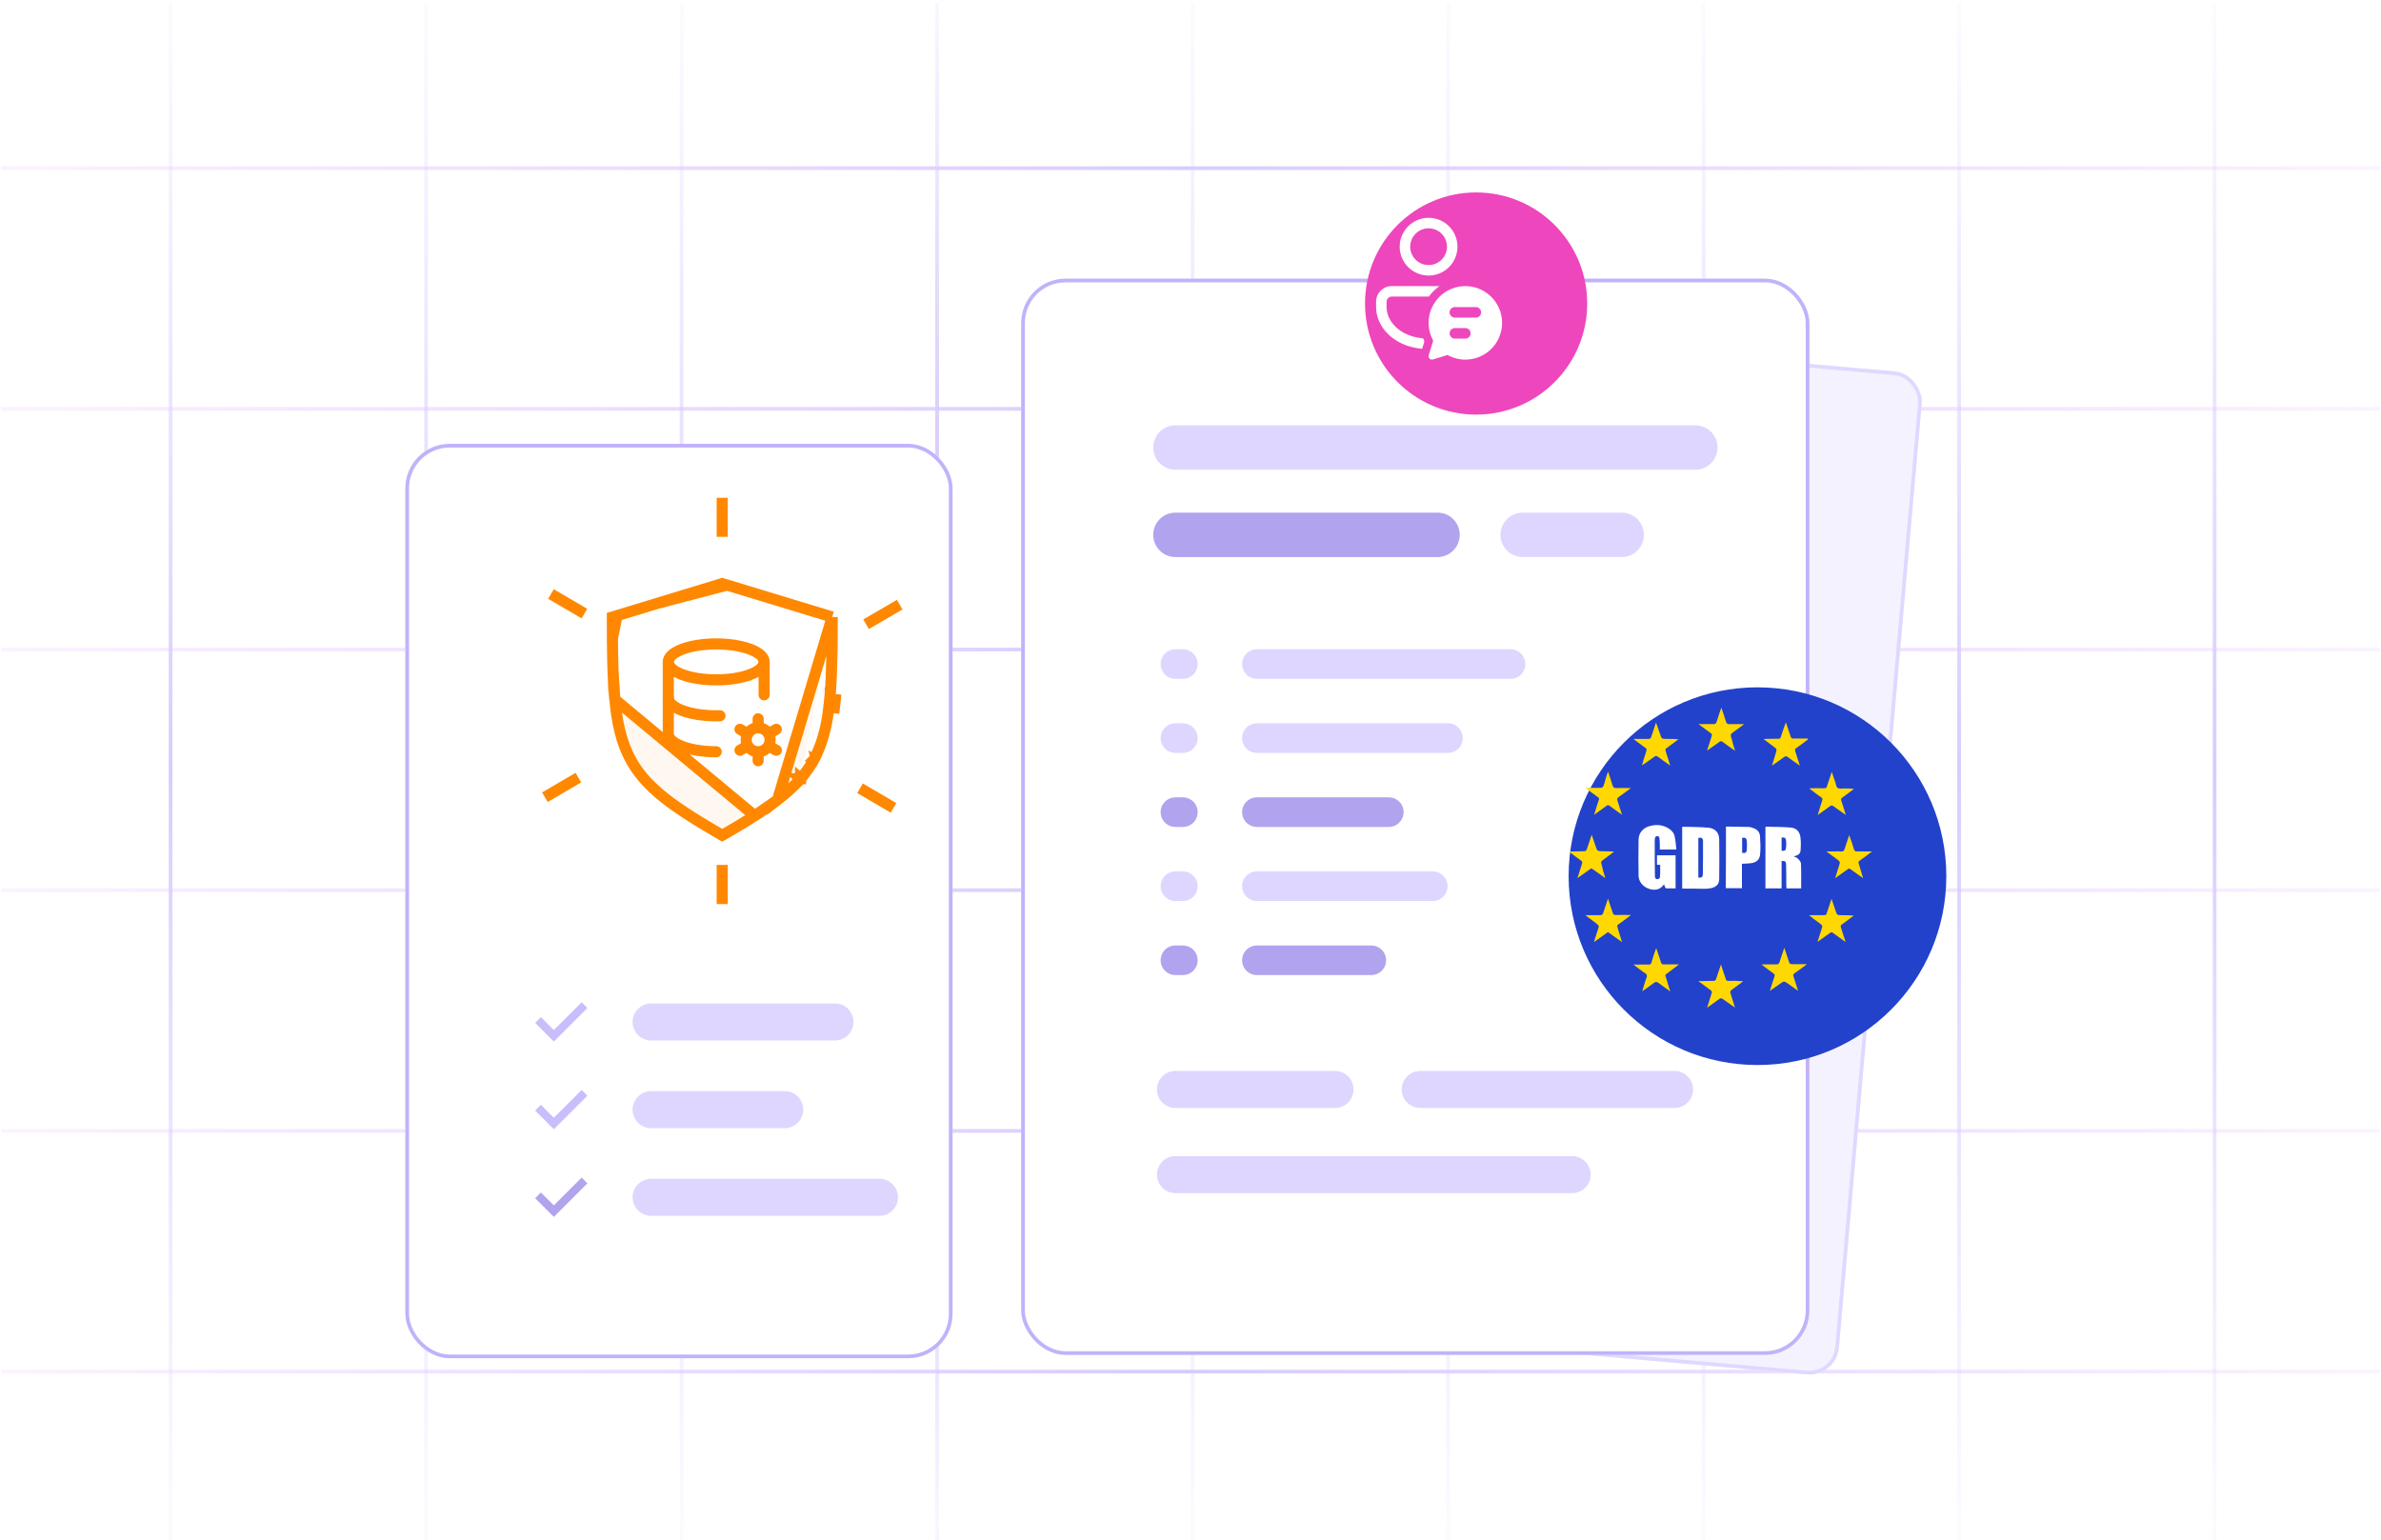 <svg width="643" height="416" viewBox="0 0 643 416" fill="none" xmlns="http://www.w3.org/2000/svg">
<line x1="46.065" y1="0.904" x2="46.065" y2="415.921" stroke="url(#paint0_radial_1029_3167)"/>
<line x1="115.064" y1="0.904" x2="115.064" y2="415.921" stroke="url(#paint1_radial_1029_3167)"/>
<line x1="184.064" y1="0.904" x2="184.064" y2="415.921" stroke="url(#paint2_radial_1029_3167)"/>
<line x1="253.064" y1="0.904" x2="253.064" y2="415.921" stroke="url(#paint3_radial_1029_3167)"/>
<line x1="253.064" y1="0.904" x2="253.064" y2="415.921" stroke="url(#paint4_radial_1029_3167)"/>
<line x1="322.064" y1="0.904" x2="322.064" y2="415.921" stroke="url(#paint5_radial_1029_3167)"/>
<line x1="391.064" y1="0.904" x2="391.064" y2="415.921" stroke="url(#paint6_radial_1029_3167)"/>
<line x1="460.064" y1="0.904" x2="460.064" y2="415.921" stroke="url(#paint7_radial_1029_3167)"/>
<line x1="529.064" y1="0.904" x2="529.064" y2="415.921" stroke="url(#paint8_radial_1029_3167)"/>
<line x1="598.064" y1="0.904" x2="598.064" y2="415.921" stroke="url(#paint9_radial_1029_3167)"/>
<line x1="0.357" y1="175.412" x2="642.771" y2="175.412" stroke="url(#paint10_radial_1029_3167)"/>
<line x1="0.357" y1="110.412" x2="642.771" y2="110.412" stroke="url(#paint11_radial_1029_3167)"/>
<line x1="0.357" y1="45.412" x2="642.771" y2="45.412" stroke="url(#paint12_radial_1029_3167)"/>
<line x1="0.357" y1="240.412" x2="642.771" y2="240.412" stroke="url(#paint13_radial_1029_3167)"/>
<line x1="0.357" y1="305.412" x2="642.771" y2="305.412" stroke="url(#paint14_radial_1029_3167)"/>
<line x1="0.357" y1="370.412" x2="642.771" y2="370.412" stroke="url(#paint15_radial_1029_3167)"/>
<g filter="url(#filter0_d_1029_3167)">
<rect x="326.316" y="80.611" width="199.113" height="271.887" rx="8" transform="rotate(5.013 326.316 80.611)" fill="#F5F2FF"/>
<rect x="326.771" y="81.153" width="198.113" height="270.887" rx="7.5" transform="rotate(5.013 326.771 81.153)" stroke="#E0D8FF"/>
</g>
<g filter="url(#filter1_d_1029_3167)">
<rect x="281.775" y="69.244" width="212.869" height="290.67" rx="12" fill="white"/>
<rect x="282.275" y="69.744" width="211.869" height="289.67" rx="11.5" stroke="#C1B2FB"/>
</g>
<path d="M317.432 179.328H319.432" stroke="#DED6FF" stroke-width="8" stroke-linecap="round"/>
<path d="M339.432 179.328H407.921" stroke="#DED6FF" stroke-width="8" stroke-linecap="round"/>
<path d="M317.432 219.328H319.432" stroke="#B2A3EE" stroke-width="8" stroke-linecap="round"/>
<path d="M339.432 219.328H375.055" stroke="#B2A3EE" stroke-width="8" stroke-linecap="round"/>
<path d="M317.432 239.328H319.432" stroke="#DED6FF" stroke-width="8" stroke-linecap="round"/>
<path d="M339.432 239.328H386.924" stroke="#DED6FF" stroke-width="8" stroke-linecap="round"/>
<path d="M317.432 259.328H319.432" stroke="#B2A3EE" stroke-width="8" stroke-linecap="round"/>
<path d="M339.432 259.328H370.322" stroke="#B2A3EE" stroke-width="8" stroke-linecap="round"/>
<path d="M317.432 199.328H319.432" stroke="#DED6FF" stroke-width="8" stroke-linecap="round"/>
<path d="M339.432 199.328H391.022" stroke="#DED6FF" stroke-width="8" stroke-linecap="round"/>
<path d="M317.432 120.852H457.834" stroke="#DED6FF" stroke-width="12" stroke-linecap="round"/>
<path d="M317.432 144.439H388.206" stroke="#B2A3EE" stroke-width="12" stroke-linecap="round"/>
<path d="M411.206 144.439L437.938 144.439" stroke="#DED6FF" stroke-width="12" stroke-linecap="round"/>
<path d="M317.432 294.219L360.532 294.219" stroke="#DED6FF" stroke-width="10" stroke-linecap="round"/>
<path d="M383.532 294.219L452.231 294.219" stroke="#DED6FF" stroke-width="10" stroke-linecap="round"/>
<path d="M317.432 317.219H424.572" stroke="#DED6FF" stroke-width="10" stroke-linecap="round"/>
<g filter="url(#filter2_d_1029_3167)">
<circle cx="464.613" cy="231.621" r="51" fill="#2242CB"/>
</g>
<path d="M454.278 239.975C454.278 234.391 454.278 228.859 454.278 223.326C454.38 223.275 454.431 223.275 454.532 223.275C456.816 223.326 459.05 223.326 461.334 223.529C463.11 223.681 464.227 224.798 464.278 226.575C464.328 230.178 464.328 233.782 464.278 237.437C464.278 238.756 463.516 239.518 462.196 239.822C461.892 239.873 461.537 239.975 461.232 239.975C460.826 240.025 460.369 240.025 459.963 240.025C457.984 239.975 456.156 239.975 454.278 239.975ZM458.643 237.031C459.608 237.031 459.862 236.878 459.862 236.016C459.912 233.072 459.912 230.128 459.912 227.184C459.912 226.372 459.506 226.118 458.643 226.27C458.643 229.823 458.643 233.427 458.643 237.031Z" fill="white"/>
<path d="M484.328 231.244C484.784 231.447 485.19 231.549 485.393 231.752C485.799 232.158 486.307 232.666 486.358 233.173C486.459 235.406 486.409 237.64 486.409 239.924C485.14 239.924 483.82 239.924 482.449 239.924C482.449 239.721 482.449 239.569 482.399 239.366C482.399 237.437 482.399 235.457 482.348 233.528C482.348 232.666 482.094 232.462 481.13 232.513C481.13 234.95 481.13 237.437 481.13 239.924C479.658 239.924 478.237 239.924 476.765 239.924C476.765 234.391 476.765 228.859 476.765 223.275C477.171 223.275 477.577 223.275 477.932 223.275C479.759 223.326 481.637 223.326 483.465 223.478C485.038 223.58 485.952 224.443 486.206 226.016C486.358 227.184 486.358 228.402 486.256 229.62C486.206 230.635 485.444 231.092 484.328 231.244ZM481.13 229.772C482.094 229.823 482.297 229.62 482.348 228.757C482.399 228.25 482.399 227.742 482.348 227.184C482.297 226.321 482.043 226.118 481.13 226.169C481.13 227.387 481.13 228.554 481.13 229.772Z" fill="white"/>
<path d="M452.704 229.415C451.08 229.415 449.709 229.415 448.238 229.415C448.238 228.856 448.238 228.349 448.238 227.841C448.238 227.384 448.187 226.877 448.136 226.42C448.136 226.065 447.984 225.811 447.578 225.811C447.121 225.811 446.969 226.065 446.918 226.42C446.867 226.623 446.867 226.877 446.867 227.08C446.867 230.227 446.867 233.374 446.918 236.47C446.918 236.571 446.918 236.673 446.918 236.724C446.969 237.079 447.07 237.384 447.527 237.434C447.984 237.434 448.238 237.181 448.288 236.774C448.339 236.216 448.339 235.658 448.339 235.099C448.339 234.592 448.339 234.084 448.339 233.577C448.034 233.577 447.781 233.526 447.476 233.526C447.476 232.663 447.476 231.851 447.476 230.988C449.151 230.988 450.826 230.988 452.501 230.988C452.501 233.932 452.501 236.927 452.501 239.921C451.638 239.921 450.826 239.921 449.963 239.921C449.862 239.921 449.709 239.718 449.659 239.566C449.557 239.363 449.506 239.109 449.405 238.906C449.354 238.906 449.303 238.906 449.303 238.906C448.39 240.277 446.867 240.53 445.446 240.074C443.771 239.566 442.553 238.196 442.502 236.521C442.451 233.272 442.451 229.973 442.502 226.724C442.553 224.948 443.669 223.628 445.395 223.121C447.324 222.562 449.202 222.715 450.928 223.933C451.588 224.44 452.095 225.049 452.247 225.862C452.501 227.08 452.603 228.247 452.704 229.415Z" fill="white"/>
<path d="M466.104 223.271C466.206 223.271 466.307 223.221 466.358 223.221C468.287 223.271 470.216 223.271 472.145 223.322C472.652 223.322 473.109 223.474 473.617 223.678C474.581 224.033 475.19 224.743 475.292 225.708C475.393 227.332 475.495 228.956 475.342 230.581C475.241 232.154 474.378 232.915 472.804 233.118C472.043 233.22 471.282 233.22 470.419 233.271C470.419 235.453 470.419 237.636 470.419 239.869C468.947 239.869 467.526 239.869 466.054 239.869C466.104 234.387 466.104 228.855 466.104 223.271ZM470.47 230.327C471.383 230.479 471.688 230.225 471.739 229.413C471.789 228.703 471.789 227.992 471.739 227.231C471.688 226.368 471.332 226.114 470.47 226.266C470.47 227.586 470.47 228.956 470.47 230.327Z" fill="white"/>
<path d="M447.265 256.027C447.731 257.376 448.146 258.621 448.561 259.917C448.717 260.332 448.924 260.488 449.339 260.436C450.636 260.436 451.932 260.436 453.436 260.436C452.814 260.903 452.347 261.266 451.881 261.629C451.258 262.095 450.636 262.562 450.013 263.029C449.754 263.185 449.702 263.392 449.806 263.703C450.221 265 450.636 266.348 451.051 267.749C449.91 266.919 448.872 266.193 447.835 265.415C447.42 265.104 447.109 265.104 446.694 265.415C445.657 266.193 444.62 266.919 443.479 267.697C443.79 266.66 444.101 265.778 444.36 264.844C444.516 264.326 444.879 263.755 444.723 263.34C444.62 262.925 443.997 262.666 443.582 262.355C442.804 261.784 442.026 261.162 441.093 260.488C441.871 260.488 442.493 260.488 443.115 260.488C443.842 260.488 444.516 260.436 445.242 260.488C445.657 260.488 445.864 260.384 445.968 259.969C446.331 258.621 446.798 257.376 447.265 256.027Z" fill="#FFD801"/>
<path d="M475.839 260.437C477.136 260.437 478.484 260.437 479.781 260.437C480.196 260.437 480.403 260.281 480.559 259.866C480.974 258.622 481.389 257.377 481.855 255.977C482.27 257.169 482.633 258.207 482.944 259.244C483.308 260.385 483.308 260.385 484.5 260.385C485.59 260.385 486.731 260.385 487.975 260.385C486.782 261.267 485.745 262.097 484.656 262.823C484.293 263.082 484.189 263.289 484.345 263.704C484.76 264.949 485.123 266.246 485.59 267.594C484.656 266.92 483.774 266.298 482.893 265.675C481.803 264.897 481.803 264.897 480.714 265.675C479.833 266.298 478.951 266.92 477.966 267.594C478.38 266.298 478.743 265.053 479.158 263.86C479.366 263.341 479.262 263.082 478.795 262.771C477.758 262.045 476.721 261.267 475.735 260.489C475.787 260.489 475.839 260.437 475.839 260.437Z" fill="#FFD801"/>
<path d="M488.238 199.704C487.201 200.482 486.216 201.26 485.127 201.986C484.764 202.245 484.66 202.453 484.815 202.868C485.23 204.112 485.593 205.409 486.06 206.757C484.919 205.979 483.83 205.253 482.845 204.475C482.43 204.164 482.17 204.164 481.755 204.475C480.718 205.253 479.681 205.979 478.54 206.757C478.903 205.616 479.214 204.579 479.525 203.49C479.888 202.297 479.888 202.297 478.903 201.571C478.073 200.949 477.191 200.326 476.258 199.6C476.465 199.548 476.621 199.548 476.725 199.548C477.917 199.548 479.162 199.496 480.355 199.496C480.718 199.496 480.822 199.341 480.926 199.03C481.341 197.733 481.755 196.488 482.274 195.088C482.585 195.918 482.793 196.644 483.052 197.37C483.259 197.94 483.415 198.459 483.623 199.03C483.726 199.341 483.882 199.444 484.245 199.444C485.593 199.444 486.89 199.444 488.238 199.444C488.238 199.6 488.238 199.652 488.238 199.704Z" fill="#FFD801"/>
<path d="M468.577 202.761C467.384 201.931 466.243 201.153 465.154 200.324C464.843 200.116 464.687 200.116 464.376 200.324C463.287 201.102 462.146 201.88 461.005 202.709C461.42 201.361 461.835 200.064 462.25 198.82C462.353 198.457 462.301 198.197 461.99 197.99C460.901 197.212 459.864 196.434 458.671 195.552C459.241 195.552 459.708 195.552 460.175 195.552C461.005 195.552 461.835 195.5 462.664 195.552C463.235 195.604 463.442 195.345 463.598 194.878C463.961 193.633 464.428 192.44 464.843 191.092C465.31 192.44 465.776 193.737 466.139 194.982C466.295 195.397 466.502 195.552 466.917 195.552C468.214 195.552 469.511 195.552 471.015 195.552C470.081 196.278 469.251 196.901 468.421 197.471C467.228 198.301 467.228 198.301 467.695 199.701C467.903 200.687 468.214 201.672 468.577 202.761Z" fill="#FFD801"/>
<path d="M441.249 199.545C442.546 199.545 443.894 199.545 445.191 199.545C445.606 199.545 445.813 199.39 445.917 199.027C446.332 197.782 446.747 196.537 447.214 195.137C447.629 196.278 447.992 197.315 448.355 198.352C448.718 199.493 448.718 199.545 449.962 199.545C451.052 199.545 452.193 199.545 453.282 199.649C452.193 200.427 451.155 201.257 450.066 202.035C449.755 202.242 449.703 202.45 449.807 202.813C450.222 204.109 450.637 205.354 451.052 206.754C449.911 205.924 448.821 205.198 447.732 204.369C447.369 204.109 447.11 204.057 446.747 204.369C445.71 205.147 444.62 205.873 443.428 206.702C443.583 206.184 443.687 205.821 443.791 205.406C444.05 204.524 444.361 203.642 444.62 202.761C444.724 202.398 444.672 202.19 444.361 201.983C443.272 201.205 442.235 200.427 441.146 199.597C441.249 199.649 441.249 199.597 441.249 199.545Z" fill="#FFD801"/>
<path d="M498.456 220.086C497.315 219.257 496.226 218.53 495.188 217.752C494.825 217.493 494.566 217.441 494.151 217.752C493.114 218.53 492.025 219.308 490.884 220.086C491.298 218.738 491.662 217.493 492.076 216.248C492.232 215.833 492.18 215.574 491.817 215.315C490.728 214.589 489.743 213.759 488.602 212.929C488.757 212.929 488.913 212.877 489.016 212.877C490.209 212.877 491.454 212.825 492.647 212.877C493.062 212.877 493.269 212.773 493.373 212.359C493.788 211.062 494.203 209.817 494.67 208.469C494.981 209.402 495.292 210.284 495.603 211.166C495.811 211.736 495.863 212.462 496.226 212.773C496.641 213.085 497.367 212.929 497.937 212.929C498.819 212.929 499.752 212.929 500.686 213.033C499.649 213.811 498.611 214.589 497.574 215.367C497.211 215.626 497.107 215.833 497.263 216.3C497.678 217.441 498.041 218.686 498.456 220.086Z" fill="#FFD801"/>
<path d="M434.246 208.367C434.713 209.664 435.128 210.909 435.491 212.153C435.646 212.62 435.854 212.828 436.424 212.828C437.721 212.776 438.965 212.828 440.418 212.828C439.225 213.709 438.188 214.539 437.098 215.265C436.735 215.524 436.683 215.732 436.787 216.147C437.202 217.392 437.565 218.688 438.032 220.037C436.839 219.207 435.75 218.429 434.661 217.599C434.35 217.392 434.142 217.392 433.883 217.599C432.794 218.377 431.705 219.155 430.512 220.037C430.719 219.362 430.927 218.74 431.082 218.17C431.29 217.495 431.497 216.769 431.756 216.095C431.912 215.732 431.86 215.473 431.497 215.265C430.408 214.487 429.371 213.709 428.178 212.776C429.422 212.776 430.512 212.776 431.601 212.776C432.846 212.776 432.846 212.776 433.26 211.583C433.52 210.597 433.831 209.508 434.246 208.367Z" fill="#FFD801"/>
<path d="M438.03 254.417C436.682 253.483 435.489 252.601 434.244 251.72C432.999 252.601 431.755 253.483 430.458 254.417C430.821 253.172 431.184 252.083 431.547 250.994C431.858 250.008 431.858 250.008 431.028 249.334C430.095 248.66 429.161 247.934 428.124 247.156C428.746 247.156 429.265 247.156 429.732 247.156C430.406 247.156 431.08 247.156 431.703 247.156C432.74 247.156 432.74 247.156 433.103 246.118C433.466 245.029 433.829 243.94 434.244 242.695C434.503 243.421 434.711 244.096 434.918 244.718C435.126 245.34 435.333 245.911 435.541 246.533C435.644 246.948 435.852 247.104 436.319 247.104C437.615 247.052 438.964 247.104 440.468 247.104C439.223 248.037 438.186 248.867 437.045 249.645C436.733 249.853 436.682 250.06 436.785 250.371C437.2 251.72 437.615 253.016 438.03 254.417Z" fill="#FFD801"/>
<path d="M503.122 237.149C501.877 236.267 500.788 235.489 499.699 234.711C499.44 234.504 499.284 234.556 499.025 234.711C497.935 235.489 496.794 236.319 495.602 237.149C495.965 236.008 496.224 235.022 496.587 233.985C497.002 232.74 497.002 232.74 495.965 231.962C495.083 231.34 494.253 230.666 493.216 229.94C493.942 229.94 494.564 229.94 495.187 229.94C495.913 229.94 496.639 229.888 497.365 229.94C497.78 229.94 497.935 229.784 498.091 229.421C498.506 228.176 498.921 226.932 499.388 225.531C499.854 226.88 500.321 228.124 500.684 229.369C500.84 229.836 501.047 229.94 501.462 229.94C502.759 229.94 504.055 229.94 505.56 229.94C504.47 230.77 503.537 231.496 502.551 232.17C501.773 232.74 501.773 232.689 502.085 233.622C502.396 234.711 502.759 235.852 503.122 237.149Z" fill="#FFD801"/>
<path d="M433.52 237.147C432.327 236.317 431.186 235.487 430.097 234.709C429.838 234.502 429.682 234.502 429.423 234.709C428.282 235.539 427.193 236.317 426 237.147C426.415 235.799 426.83 234.502 427.245 233.205C427.348 232.842 427.297 232.635 426.985 232.427C425.896 231.649 424.859 230.872 423.666 229.938C424.133 229.938 424.496 229.938 424.859 229.938C425.844 229.938 426.778 229.886 427.763 229.886C428.178 229.886 428.386 229.782 428.541 229.316C428.956 228.071 429.371 226.826 429.838 225.426C430.201 226.515 430.564 227.552 430.927 228.59C431.342 229.834 431.342 229.834 432.639 229.886C433.728 229.886 434.765 229.886 435.906 229.99C434.869 230.768 433.831 231.546 432.794 232.324C432.379 232.583 432.327 232.842 432.483 233.309C432.742 234.554 433.105 235.799 433.52 237.147Z" fill="#FFD801"/>
<path d="M461.009 272.154C461.476 270.753 461.839 269.405 462.254 268.16C462.357 267.849 462.305 267.642 461.994 267.434C460.905 266.656 459.816 265.826 458.623 264.945C459.038 264.945 459.297 264.945 459.608 264.945C460.646 264.945 461.683 264.893 462.72 264.893C463.135 264.893 463.343 264.737 463.446 264.374C463.861 263.129 464.276 261.833 464.743 260.484C465.21 261.833 465.625 263.129 466.04 264.374C466.143 264.737 466.299 264.893 466.714 264.893C468.062 264.841 469.411 264.893 470.759 264.997C469.878 265.671 468.996 266.345 468.114 266.967C467.129 267.694 467.129 267.694 467.492 268.783C467.803 269.82 468.166 270.909 468.529 272.102C467.647 271.48 466.869 270.909 466.091 270.39C465.936 270.287 465.832 270.183 465.677 270.079C464.743 269.405 464.743 269.457 463.809 270.131C462.876 270.805 461.994 271.48 461.009 272.154Z" fill="#FFD801"/>
<path d="M488.649 247.158C489.998 247.158 491.294 247.158 492.643 247.158C493.058 247.158 493.213 247.003 493.317 246.64C493.732 245.395 494.147 244.15 494.614 242.75C494.977 243.839 495.34 244.825 495.651 245.81C496.118 247.158 496.066 247.158 497.518 247.158C498.555 247.158 499.541 247.158 500.63 247.262C500.371 247.47 500.111 247.625 499.852 247.833C499.074 248.455 498.244 249.077 497.414 249.648C497.051 249.907 497.051 250.115 497.155 250.478C497.57 251.723 497.933 253.019 498.4 254.368C497.985 254.108 497.674 253.901 497.363 253.641C496.585 253.071 495.755 252.5 494.977 251.93C494.718 251.723 494.51 251.723 494.251 251.93C493.162 252.708 492.021 253.486 490.828 254.368C491.191 253.175 491.554 252.034 491.917 250.945C492.228 249.959 492.228 249.959 491.398 249.337C490.465 248.663 489.531 247.988 488.649 247.262C488.649 247.262 488.649 247.21 488.649 247.158Z" fill="#FFD801"/>
<g filter="url(#filter3_d_1029_3167)">
<circle cx="388.632" cy="77.969" r="30" fill="#EE46BC"/>
</g>
<path d="M384.67 92.197L384.06 94.203C376.206 93.508 371.613 88.15 371.613 82.93V81.512C371.613 80.384 372.062 79.302 372.859 78.504C373.657 77.706 374.74 77.257 375.868 77.257H388.746C387.639 78.037 386.667 78.996 385.875 80.094H375.868C375.492 80.094 375.131 80.243 374.865 80.509C374.599 80.775 374.45 81.136 374.45 81.512V82.93C374.45 86.726 377.97 90.83 384.332 91.377C384.434 91.656 384.547 91.927 384.67 92.197ZM385.796 58.82C387.865 58.82 389.849 59.642 391.311 61.105C392.774 62.568 393.596 64.552 393.596 66.621C393.596 68.689 392.774 70.674 391.311 72.136C389.849 73.599 387.865 74.421 385.796 74.421C383.727 74.421 381.743 73.599 380.28 72.136C378.817 70.674 377.995 68.689 377.995 66.621C377.995 64.552 378.817 62.568 380.28 61.105C381.743 59.642 383.727 58.82 385.796 58.82ZM385.796 61.657C384.479 61.657 383.217 62.18 382.286 63.111C381.355 64.042 380.832 65.304 380.832 66.621C380.832 67.937 381.355 69.2 382.286 70.131C383.217 71.061 384.479 71.585 385.796 71.585C387.112 71.585 388.375 71.061 389.306 70.131C390.237 69.2 390.76 67.937 390.76 66.621C390.76 65.304 390.237 64.042 389.306 63.111C388.375 62.18 387.112 61.657 385.796 61.657ZM405.651 87.185C405.652 88.913 405.201 90.612 404.344 92.112C403.486 93.613 402.252 94.864 400.763 95.741C399.274 96.619 397.582 97.092 395.854 97.115C394.126 97.137 392.421 96.709 390.91 95.871L386.962 97.07C386.805 97.118 386.638 97.123 386.48 97.083C386.321 97.043 386.176 96.961 386.06 96.846C385.945 96.73 385.863 96.585 385.823 96.426C385.783 96.267 385.788 96.101 385.835 95.944L387.038 91.999C386.304 90.673 385.883 89.197 385.808 87.684C385.733 86.171 386.005 84.661 386.603 83.269C387.201 81.877 388.11 80.64 389.26 79.654C390.41 78.668 391.771 77.958 393.238 77.578C394.705 77.199 396.239 77.16 397.723 77.466C399.207 77.771 400.601 78.412 401.8 79.339C402.998 80.266 403.968 81.455 404.635 82.815C405.303 84.175 405.65 85.67 405.651 87.185ZM392.887 82.93C392.511 82.93 392.15 83.08 391.884 83.346C391.618 83.612 391.469 83.973 391.469 84.349C391.469 84.725 391.618 85.086 391.884 85.352C392.15 85.618 392.511 85.767 392.887 85.767H398.56C398.936 85.767 399.297 85.618 399.563 85.352C399.829 85.086 399.978 84.725 399.978 84.349C399.978 83.973 399.829 83.612 399.563 83.346C399.297 83.08 398.936 82.93 398.56 82.93H392.887ZM391.469 90.022C391.469 90.398 391.618 90.759 391.884 91.025C392.15 91.29 392.511 91.44 392.887 91.44H395.723C396.1 91.44 396.46 91.29 396.726 91.025C396.992 90.759 397.142 90.398 397.142 90.022C397.142 89.645 396.992 89.285 396.726 89.019C396.46 88.753 396.1 88.603 395.723 88.603H392.887C392.511 88.603 392.15 88.753 391.884 89.019C391.618 89.285 391.469 89.645 391.469 90.022Z" fill="white"/>
<g filter="url(#filter4_d_1029_3167)">
<rect x="118.461" y="111.863" width="147.784" height="246.945" rx="12" fill="white"/>
<rect x="118.961" y="112.363" width="146.784" height="245.945" rx="11.5" stroke="#C1B2FB"/>
</g>
<path d="M203.581 160.193L203.581 160.193C202.381 159.828 201.179 159.462 199.978 159.097L199.973 159.095C198.774 158.73 197.575 158.365 196.378 158.002L203.581 160.193ZM203.581 160.193L207.134 161.27L210.685 162.347C211.985 162.742 213.284 163.139 214.584 163.536L214.586 163.536C215.885 163.933 217.185 164.33 218.487 164.726L218.488 164.726M203.581 160.193L218.488 164.726M218.488 164.726C219.275 164.965 220.064 165.205 220.853 165.444C222.148 165.838 223.445 166.233 224.742 166.624M218.488 164.726L224.742 166.624M224.742 166.624C224.736 167.636 224.732 168.648 224.728 169.658V169.659C224.723 170.964 224.718 172.267 224.71 173.572M224.742 166.624L209.967 216.029C212.238 214.277 214.349 212.413 216.195 210.299M224.71 173.572C224.71 173.571 224.71 173.571 224.71 173.571L226.21 173.581L224.71 173.572ZM224.71 173.572C224.705 174.396 224.7 175.209 224.679 176.014M224.679 176.014C224.665 176.571 224.651 177.127 224.638 177.681C224.598 179.324 224.558 180.955 224.493 182.587L224.493 182.589C224.431 184.177 224.343 185.761 224.211 187.33M224.679 176.014L226.179 176.053L224.679 176.015C224.679 176.015 224.679 176.014 224.679 176.014ZM224.211 187.33C224.067 189.016 223.877 190.706 223.66 192.398L223.66 192.399C223.399 194.449 222.987 196.476 222.433 198.469L222.432 198.473C221.787 200.818 220.922 203.057 219.775 205.172M224.211 187.33C224.211 187.33 224.211 187.33 224.211 187.329L225.705 187.457M224.211 187.33L225.705 187.457M219.775 205.172C218.775 207.009 217.575 208.71 216.195 210.299M219.775 205.172C219.776 205.171 219.776 205.17 219.776 205.17L221.094 205.887L219.775 205.172C219.775 205.172 219.775 205.172 219.775 205.172ZM216.195 210.299C216.195 210.298 216.195 210.298 216.195 210.298L217.325 211.284L216.193 210.3C216.194 210.3 216.194 210.299 216.195 210.299ZM203.817 220.306C205.936 218.945 207.999 217.544 209.967 216.029L203.817 220.306ZM203.817 220.306C200.968 222.129 198.052 223.854 195.103 225.562C195.088 225.571 195.072 225.58 195.056 225.589C194.908 225.503 194.761 225.418 194.614 225.333C194.156 225.067 193.703 224.804 193.243 224.534L193.24 224.532C190.377 222.856 187.552 221.155 184.807 219.34C182.31 217.683 179.907 215.958 177.685 214.034C175.737 212.343 173.969 210.532 172.456 208.499L172.454 208.497C171.143 206.742 170.061 204.851 169.189 202.831L169.189 202.829C168.472 201.172 167.913 199.45 167.46 197.668C167.081 196.178 166.775 194.68 166.559 193.173L166.559 193.171C166.354 191.745 166.18 190.32 166.036 188.885L203.817 220.306ZM225.705 187.457C225.56 189.169 225.367 190.881 225.148 192.589L225.705 187.457ZM165.564 181.519L165.564 181.524C165.595 182.541 165.631 183.539 165.697 184.53C165.796 186.001 165.893 187.445 166.036 188.884L165.564 181.519ZM165.564 181.519C165.522 180.284 165.481 179.063 165.46 177.839L165.46 177.834M165.564 181.519L165.46 177.834M165.46 177.834C165.424 176.033 165.398 174.24 165.388 172.442L165.388 172.441M165.46 177.834L165.388 172.441M165.388 172.441C165.377 170.949 165.376 169.462 165.375 167.968C165.375 167.524 165.374 167.08 165.374 166.635C165.539 166.585 165.704 166.535 165.868 166.486C166.123 166.409 166.376 166.332 166.623 166.258L166.623 166.258M165.388 172.441L166.623 166.258M166.623 166.258L166.629 166.256M166.623 166.258L166.629 166.256M166.629 166.256C167.538 165.98 168.449 165.703 169.358 165.426L169.359 165.425C170.268 165.148 171.177 164.871 172.084 164.596L172.084 164.596M166.629 166.256L172.084 164.596M172.084 164.596C173.001 164.317 173.916 164.039 174.83 163.76M172.084 164.596L174.83 163.76M174.83 163.76L174.833 163.759M174.83 163.76L174.833 163.759M174.833 163.759C175.747 163.481 176.66 163.203 177.575 162.925L174.833 163.759ZM195.605 157.767L196.377 158.001L177.575 162.925C178.578 162.62 179.578 162.316 180.579 162.011L180.581 162.011C181.581 161.706 182.581 161.402 183.582 161.098L183.583 161.098C185.477 160.52 187.375 159.943 189.268 159.371L189.272 159.37C190.184 159.091 191.096 158.815 192.008 158.537L192.009 158.537C192.921 158.26 193.833 157.983 194.747 157.704L194.757 157.701L194.766 157.698C194.861 157.668 194.96 157.635 195.058 157.601L195.605 157.767Z" fill="#FFF8F0" stroke="#FF8800" stroke-width="3"/>
<path d="M180.474 178.752C180.474 181.432 186.268 183.605 193.416 183.605C200.563 183.605 206.357 181.432 206.357 178.752C206.357 176.071 200.563 173.898 193.416 173.898C186.268 173.898 180.474 176.071 180.474 178.752Z" stroke="#FF8800" stroke-width="3" stroke-linecap="round" stroke-linejoin="round"/>
<path d="M180.474 178.752V188.458C180.474 191.139 186.268 193.312 193.416 193.312C193.756 193.312 194.094 193.306 194.428 193.295M206.357 187.65V178.752" stroke="#FF8800" stroke-width="3" stroke-linecap="round" stroke-linejoin="round"/>
<path d="M180.474 188.457V198.163C180.474 200.844 186.268 203.017 193.416 203.017M204.741 203.017C203.883 203.017 203.06 202.676 202.453 202.069C201.847 201.462 201.506 200.639 201.506 199.781C201.506 198.923 201.847 198.1 202.453 197.493C203.06 196.887 203.883 196.546 204.741 196.546M204.741 203.017C205.599 203.017 206.422 202.676 207.029 202.069C207.636 201.462 207.977 200.639 207.977 199.781C207.977 198.923 207.636 198.1 207.029 197.493C206.422 196.887 205.599 196.546 204.741 196.546M204.741 203.017V205.443M204.741 196.546V194.119M209.645 196.95L207.543 198.163M201.941 201.399L199.838 202.612M199.838 196.95L201.941 198.163M207.543 201.399L209.646 202.612" stroke="#FF8800" stroke-width="3" stroke-linecap="round" stroke-linejoin="round"/>
<path d="M195.041 144.973V134.434" stroke="#FF8800" stroke-width="3" stroke-miterlimit="10"/>
<path d="M242.969 163.291L233.893 168.58" stroke="#FF8800" stroke-width="3" stroke-miterlimit="10"/>
<path d="M241.298 218.172L232.26 212.883" stroke="#FF8800" stroke-width="3" stroke-miterlimit="10"/>
<path d="M195.042 244.156V233.578" stroke="#FF8800" stroke-width="3" stroke-miterlimit="10"/>
<path d="M156.191 210.01L147.152 215.299" stroke="#FF8800" stroke-width="3" stroke-miterlimit="10"/>
<path d="M157.823 165.707L148.784 160.418" stroke="#FF8800" stroke-width="3" stroke-miterlimit="10"/>
<path d="M175.833 275.992H225.488" stroke="#DED6FF" stroke-width="10" stroke-linecap="round"/>
<mask id="mask0_1029_3167" style="mask-type:alpha" maskUnits="userSpaceOnUse" x="141" y="266" width="21" height="20">
<rect x="141.736" y="266.156" width="19.675" height="19.675" fill="#D9D9D9"/>
</mask>
<g mask="url(#mask0_1029_3167)">
<path d="M149.565 281.283L144.521 276.239L146.072 274.689L149.565 278.182L157.075 270.672L158.625 272.222L149.565 281.283Z" fill="#CABDFC"/>
</g>
<path d="M175.833 299.668H211.933" stroke="#DED6FF" stroke-width="10" stroke-linecap="round"/>
<mask id="mask1_1029_3167" style="mask-type:alpha" maskUnits="userSpaceOnUse" x="141" y="289" width="21" height="21">
<rect x="141.736" y="289.832" width="19.675" height="19.675" fill="#D9D9D9"/>
</mask>
<g mask="url(#mask1_1029_3167)">
<path d="M149.565 304.958L144.521 299.915L146.072 298.365L149.565 301.857L157.075 294.348L158.625 295.898L149.565 304.958Z" fill="#CABDFC"/>
</g>
<path d="M175.833 323.344H237.505" stroke="#DED6FF" stroke-width="10" stroke-linecap="round"/>
<mask id="mask2_1029_3167" style="mask-type:alpha" maskUnits="userSpaceOnUse" x="141" y="313" width="21" height="21">
<rect x="141.736" y="313.506" width="19.675" height="19.675" fill="#D9D9D9"/>
</mask>
<g mask="url(#mask2_1029_3167)">
<path d="M149.565 328.632L144.521 323.589L146.072 322.038L149.565 325.531L157.075 318.021L158.625 319.572L149.565 328.632Z" fill="#B2A3EE"/>
</g>
<defs>
<filter id="filter0_d_1029_3167" x="298.227" y="81.279" width="225.773" height="289.91" filterUnits="userSpaceOnUse" color-interpolation-filters="sRGB">
<feFlood flood-opacity="0" result="BackgroundImageFix"/>
<feColorMatrix in="SourceAlpha" type="matrix" values="0 0 0 0 0 0 0 0 0 0 0 0 0 0 0 0 0 0 127 0" result="hardAlpha"/>
<feOffset dx="-5" dy="3"/>
<feComposite in2="hardAlpha" operator="out"/>
<feColorMatrix type="matrix" values="0 0 0 0 0.792 0 0 0 0 0.741 0 0 0 0 0.988 0 0 0 0.18 0"/>
<feBlend mode="normal" in2="BackgroundImageFix" result="effect1_dropShadow_1029_3167"/>
<feBlend mode="normal" in="SourceGraphic" in2="effect1_dropShadow_1029_3167" result="shape"/>
</filter>
<filter id="filter1_d_1029_3167" x="275.775" y="69.244" width="218.869" height="296.67" filterUnits="userSpaceOnUse" color-interpolation-filters="sRGB">
<feFlood flood-opacity="0" result="BackgroundImageFix"/>
<feColorMatrix in="SourceAlpha" type="matrix" values="0 0 0 0 0 0 0 0 0 0 0 0 0 0 0 0 0 0 127 0" result="hardAlpha"/>
<feOffset dx="-6" dy="6"/>
<feComposite in2="hardAlpha" operator="out"/>
<feColorMatrix type="matrix" values="0 0 0 0 0.792 0 0 0 0 0.741 0 0 0 0 0.988 0 0 0 0.3 0"/>
<feBlend mode="normal" in2="BackgroundImageFix" result="effect1_dropShadow_1029_3167"/>
<feBlend mode="normal" in="SourceGraphic" in2="effect1_dropShadow_1029_3167" result="shape"/>
</filter>
<filter id="filter2_d_1029_3167" x="399.113" y="161.121" width="151" height="151" filterUnits="userSpaceOnUse" color-interpolation-filters="sRGB">
<feFlood flood-opacity="0" result="BackgroundImageFix"/>
<feColorMatrix in="SourceAlpha" type="matrix" values="0 0 0 0 0 0 0 0 0 0 0 0 0 0 0 0 0 0 127 0" result="hardAlpha"/>
<feOffset dx="10" dy="5"/>
<feGaussianBlur stdDeviation="12.25"/>
<feComposite in2="hardAlpha" operator="out"/>
<feColorMatrix type="matrix" values="0 0 0 0 0.364 0 0 0 0 0.282 0 0 0 0 0.791 0 0 0 0.25 0"/>
<feBlend mode="normal" in2="BackgroundImageFix" result="effect1_dropShadow_1029_3167"/>
<feBlend mode="normal" in="SourceGraphic" in2="effect1_dropShadow_1029_3167" result="shape"/>
</filter>
<filter id="filter3_d_1029_3167" x="344.132" y="27.469" width="109" height="109" filterUnits="userSpaceOnUse" color-interpolation-filters="sRGB">
<feFlood flood-opacity="0" result="BackgroundImageFix"/>
<feColorMatrix in="SourceAlpha" type="matrix" values="0 0 0 0 0 0 0 0 0 0 0 0 0 0 0 0 0 0 127 0" result="hardAlpha"/>
<feOffset dx="10" dy="4"/>
<feGaussianBlur stdDeviation="12.25"/>
<feComposite in2="hardAlpha" operator="out"/>
<feColorMatrix type="matrix" values="0 0 0 0 0.916 0 0 0 0 0.125 0 0 0 0 0.973 0 0 0 0.4 0"/>
<feBlend mode="normal" in2="BackgroundImageFix" result="effect1_dropShadow_1029_3167"/>
<feBlend mode="normal" in="SourceGraphic" in2="effect1_dropShadow_1029_3167" result="shape"/>
</filter>
<filter id="filter4_d_1029_3167" x="109.461" y="111.863" width="156.784" height="254.945" filterUnits="userSpaceOnUse" color-interpolation-filters="sRGB">
<feFlood flood-opacity="0" result="BackgroundImageFix"/>
<feColorMatrix in="SourceAlpha" type="matrix" values="0 0 0 0 0 0 0 0 0 0 0 0 0 0 0 0 0 0 127 0" result="hardAlpha"/>
<feOffset dx="-9" dy="8"/>
<feComposite in2="hardAlpha" operator="out"/>
<feColorMatrix type="matrix" values="0 0 0 0 0.792 0 0 0 0 0.741 0 0 0 0 0.988 0 0 0 0.3 0"/>
<feBlend mode="normal" in2="BackgroundImageFix" result="effect1_dropShadow_1029_3167"/>
<feBlend mode="normal" in="SourceGraphic" in2="effect1_dropShadow_1029_3167" result="shape"/>
</filter>
<radialGradient id="paint0_radial_1029_3167" cx="0" cy="0" r="1" gradientUnits="userSpaceOnUse" gradientTransform="translate(45.565 0.904) rotate(91.022) scale(413.839 985.303)">
<stop stop-color="#DED6FF" stop-opacity="0.1"/>
<stop offset="0.5" stop-color="#D7CCFF"/>
<stop offset="1" stop-color="#DED6FF" stop-opacity="0.1"/>
</radialGradient>
<radialGradient id="paint1_radial_1029_3167" cx="0" cy="0" r="1" gradientUnits="userSpaceOnUse" gradientTransform="translate(114.564 0.904) rotate(91.022) scale(413.839 985.303)">
<stop stop-color="#DED6FF" stop-opacity="0.1"/>
<stop offset="0.5" stop-color="#D7CCFF"/>
<stop offset="1" stop-color="#DED6FF" stop-opacity="0.1"/>
</radialGradient>
<radialGradient id="paint2_radial_1029_3167" cx="0" cy="0" r="1" gradientUnits="userSpaceOnUse" gradientTransform="translate(183.564 0.904) rotate(91.022) scale(413.839 985.303)">
<stop stop-color="#DED6FF" stop-opacity="0.1"/>
<stop offset="0.5" stop-color="#D7CCFF"/>
<stop offset="1" stop-color="#DED6FF" stop-opacity="0.1"/>
</radialGradient>
<radialGradient id="paint3_radial_1029_3167" cx="0" cy="0" r="1" gradientUnits="userSpaceOnUse" gradientTransform="translate(252.564 0.904) rotate(91.022) scale(413.839 985.303)">
<stop stop-color="#DED6FF" stop-opacity="0.1"/>
<stop offset="0.5" stop-color="#BB87D3"/>
<stop offset="1" stop-color="#DED6FF" stop-opacity="0.1"/>
</radialGradient>
<radialGradient id="paint4_radial_1029_3167" cx="0" cy="0" r="1" gradientUnits="userSpaceOnUse" gradientTransform="translate(252.564 0.904) rotate(91.022) scale(413.839 985.303)">
<stop stop-color="#DED6FF" stop-opacity="0.1"/>
<stop offset="0.5" stop-color="#D7CCFF"/>
<stop offset="1" stop-color="#DED6FF" stop-opacity="0.1"/>
</radialGradient>
<radialGradient id="paint5_radial_1029_3167" cx="0" cy="0" r="1" gradientUnits="userSpaceOnUse" gradientTransform="translate(321.564 0.904) rotate(91.022) scale(413.839 985.303)">
<stop stop-color="#DED6FF" stop-opacity="0.1"/>
<stop offset="0.5" stop-color="#D7CCFF"/>
<stop offset="1" stop-color="#DED6FF" stop-opacity="0.1"/>
</radialGradient>
<radialGradient id="paint6_radial_1029_3167" cx="0" cy="0" r="1" gradientUnits="userSpaceOnUse" gradientTransform="translate(390.564 0.904) rotate(91.022) scale(413.839 985.303)">
<stop stop-color="#DED6FF" stop-opacity="0.1"/>
<stop offset="0.5" stop-color="#D7CCFF"/>
<stop offset="1" stop-color="#DED6FF" stop-opacity="0.1"/>
</radialGradient>
<radialGradient id="paint7_radial_1029_3167" cx="0" cy="0" r="1" gradientUnits="userSpaceOnUse" gradientTransform="translate(459.564 0.904) rotate(91.022) scale(413.839 985.303)">
<stop stop-color="#DED6FF" stop-opacity="0.1"/>
<stop offset="0.5" stop-color="#D7CCFF"/>
<stop offset="1" stop-color="#DED6FF" stop-opacity="0.1"/>
</radialGradient>
<radialGradient id="paint8_radial_1029_3167" cx="0" cy="0" r="1" gradientUnits="userSpaceOnUse" gradientTransform="translate(528.564 0.904) rotate(91.022) scale(413.839 985.303)">
<stop stop-color="#DED6FF" stop-opacity="0.1"/>
<stop offset="0.5" stop-color="#D7CCFF"/>
<stop offset="1" stop-color="#DED6FF" stop-opacity="0.1"/>
</radialGradient>
<radialGradient id="paint9_radial_1029_3167" cx="0" cy="0" r="1" gradientUnits="userSpaceOnUse" gradientTransform="translate(597.564 0.904) rotate(91.022) scale(413.839 985.303)">
<stop stop-color="#DED6FF" stop-opacity="0.1"/>
<stop offset="0.5" stop-color="#D7CCFF"/>
<stop offset="1" stop-color="#DED6FF" stop-opacity="0.1"/>
</radialGradient>
<radialGradient id="paint10_radial_1029_3167" cx="0" cy="0" r="1" gradientUnits="userSpaceOnUse" gradientTransform="translate(0.357 175.912) rotate(0.66) scale(640.532 662.908)">
<stop stop-color="#EBC5FF" stop-opacity="0.2"/>
<stop offset="0.5" stop-color="#D7CCFF"/>
<stop offset="1" stop-color="#EBC5FF" stop-opacity="0.2"/>
</radialGradient>
<radialGradient id="paint11_radial_1029_3167" cx="0" cy="0" r="1" gradientUnits="userSpaceOnUse" gradientTransform="translate(0.357 110.912) rotate(0.66) scale(640.532 662.908)">
<stop stop-color="#EBC5FF" stop-opacity="0.2"/>
<stop offset="0.5" stop-color="#D7CCFF"/>
<stop offset="1" stop-color="#EBC5FF" stop-opacity="0.2"/>
</radialGradient>
<radialGradient id="paint12_radial_1029_3167" cx="0" cy="0" r="1" gradientUnits="userSpaceOnUse" gradientTransform="translate(0.357 45.912) rotate(0.66) scale(640.532 662.908)">
<stop stop-color="#EBC5FF" stop-opacity="0.2"/>
<stop offset="0.5" stop-color="#D7CCFF"/>
<stop offset="1" stop-color="#EBC5FF" stop-opacity="0.2"/>
</radialGradient>
<radialGradient id="paint13_radial_1029_3167" cx="0" cy="0" r="1" gradientUnits="userSpaceOnUse" gradientTransform="translate(0.357 240.912) rotate(0.66) scale(640.532 662.908)">
<stop stop-color="#EBC5FF" stop-opacity="0.2"/>
<stop offset="0.5" stop-color="#D7CCFF"/>
<stop offset="1" stop-color="#EBC5FF" stop-opacity="0.2"/>
</radialGradient>
<radialGradient id="paint14_radial_1029_3167" cx="0" cy="0" r="1" gradientUnits="userSpaceOnUse" gradientTransform="translate(0.357 305.912) rotate(0.66) scale(640.532 662.908)">
<stop stop-color="#EBC5FF" stop-opacity="0.2"/>
<stop offset="0.5" stop-color="#D7CCFF"/>
<stop offset="1" stop-color="#EBC5FF" stop-opacity="0.2"/>
</radialGradient>
<radialGradient id="paint15_radial_1029_3167" cx="0" cy="0" r="1" gradientUnits="userSpaceOnUse" gradientTransform="translate(0.357 370.912) rotate(0.66) scale(640.532 662.908)">
<stop stop-color="#EBC5FF" stop-opacity="0.2"/>
<stop offset="0.5" stop-color="#D7CCFF"/>
<stop offset="1" stop-color="#EBC5FF" stop-opacity="0.2"/>
</radialGradient>
</defs>
</svg>
